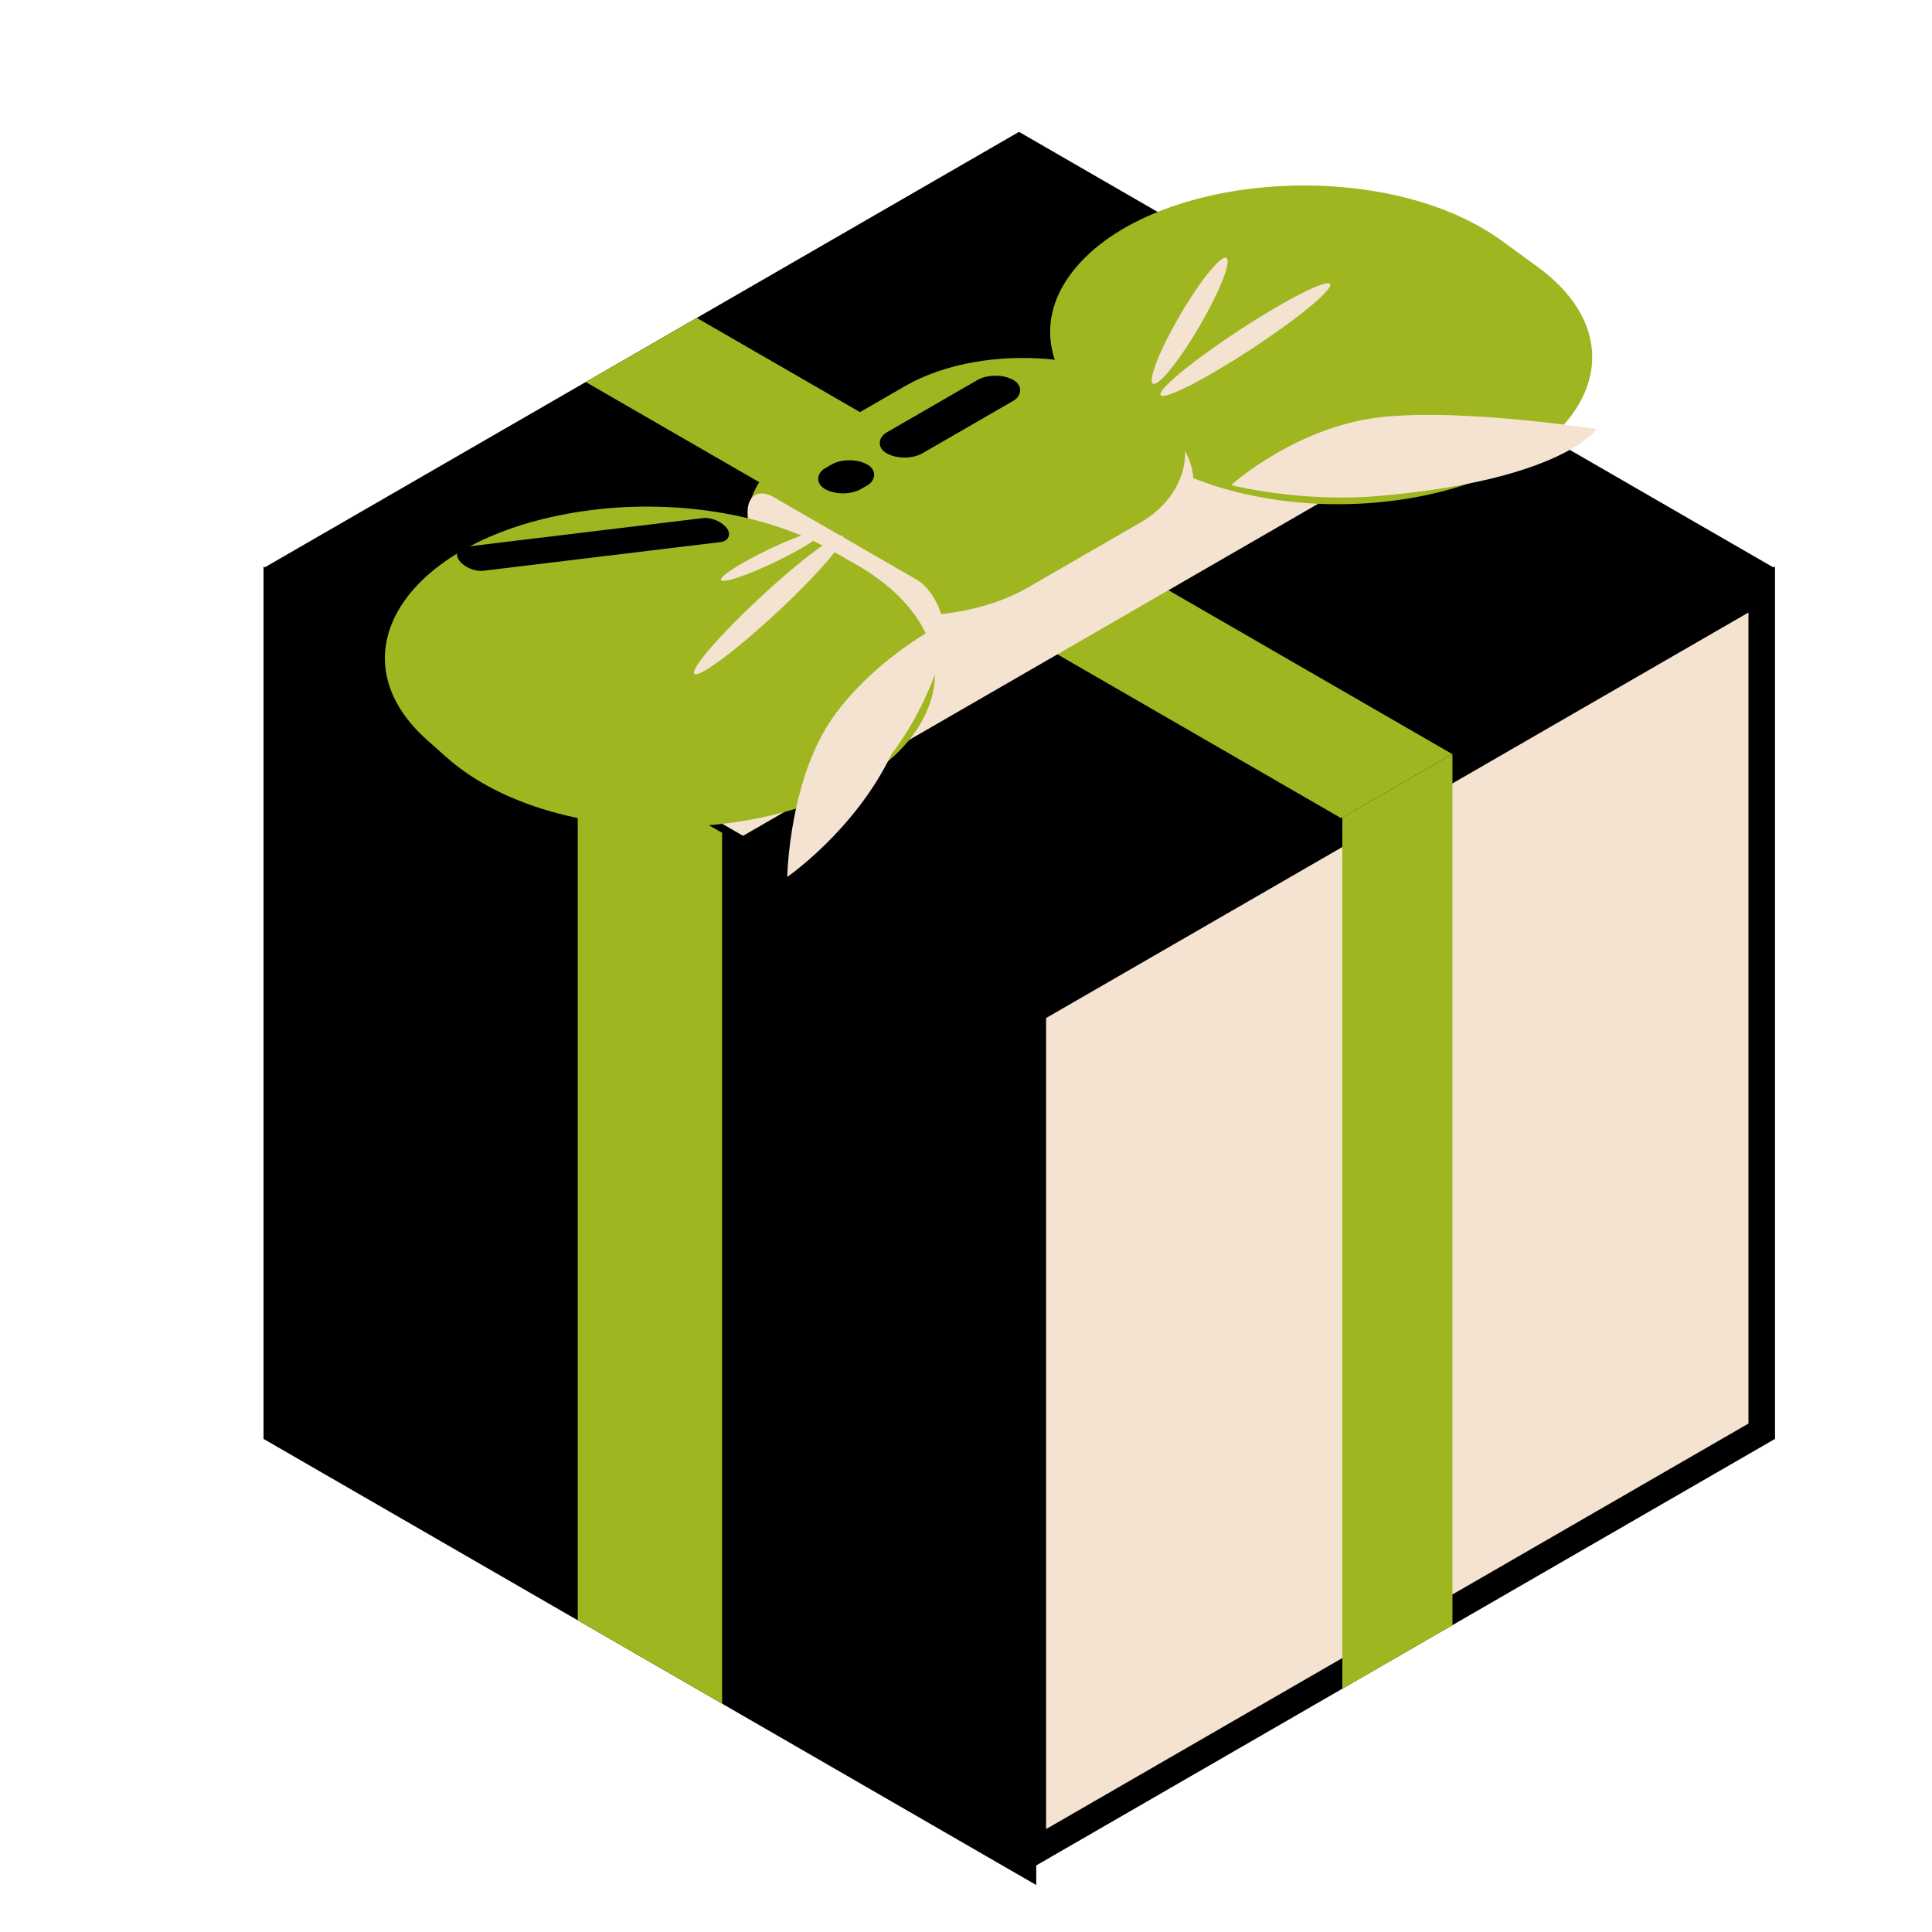 <?xml version="1.0" encoding="UTF-8"?> <svg xmlns="http://www.w3.org/2000/svg" width="126" height="126" viewBox="0 0 126 126" fill="none"><rect width="58.194" height="56.894" transform="matrix(0.866 0.5 -2.20305e-08 1 17.186 36.947)" fill="black"></rect><rect width="10.871" height="56.894" transform="matrix(0.866 0.5 -2.20305e-08 1 37.678 48.778)" fill="#9FB620"></rect><rect x="0.866" y="0.5" width="54.894" height="54.894" transform="matrix(0.866 -0.5 2.20305e-08 1 66.607 65.827)" fill="#F5E3D1" stroke="black" stroke-width="2"></rect><rect width="8.293" height="56.894" transform="matrix(0.866 -0.5 2.20305e-08 1 87.543 53.244)" fill="#9FB620"></rect><rect width="56.894" height="56.894" transform="matrix(0.866 -0.5 0.866 0.5 17.186 37.047)" fill="black"></rect><rect width="8.363" height="56.894" transform="matrix(0.866 -0.5 0.866 0.5 38.2 24.914)" fill="#9FB620"></rect><rect width="58.391" height="11.876" transform="matrix(0.866 -0.5 0.866 0.5 38.176 48.572)" fill="#F5E3D1"></rect><path d="M69.775 17.947C74.64 11.254 90.153 10.026 97.961 15.714L100.246 17.379C107.753 22.849 102.914 30.969 91.168 32.614V32.614C84.75 33.513 78.021 32.126 74.041 29.083L71.824 27.387C68.277 24.676 67.497 21.08 69.775 17.947V17.947Z" fill="#9FB620"></path><rect width="18.061" height="26.134" rx="9.03" transform="matrix(0.866 0.5 -0.866 0.5 67.085 22.606)" fill="#F5E3D1"></rect><rect width="17.761" height="26.278" rx="8.881" transform="matrix(0.866 0.5 -0.866 0.5 66.709 20.744)" fill="#9FB620"></rect><rect width="14.708" height="3.891" rx="1.946" transform="matrix(0.866 0.5 -2.20305e-08 1 48.754 31.439)" fill="#F5E3D1"></rect><path d="M38.011 33.341C43.816 32.493 49.967 33.461 54.223 35.893L55.835 36.814C60.099 39.251 61.878 42.788 60.536 46.165V46.165C57.111 54.781 37.433 56.79 29.1 49.373L27.866 48.275C21.495 42.605 26.662 34.998 38.011 33.341V33.341Z" fill="#9FB620"></path><rect width="2.707" height="9.553" rx="1.353" transform="matrix(0.866 0.5 -0.866 0.5 64.919 24.107)" fill="black"></rect><rect width="2.707" height="3.194" rx="1.353" transform="matrix(0.866 0.5 -0.866 0.5 55.398 29.621)" fill="black"></rect><rect width="1.954" height="17.575" rx="0.977" transform="matrix(0.6 0.8 -0.993 0.12 46.817 33.67)" fill="black"></rect><ellipse cx="77.589" cy="20.921" rx="0.73" ry="4.745" transform="rotate(30.302 77.589 20.921)" fill="#F5E3D1"></ellipse><ellipse cx="81.218" cy="22.148" rx="0.73" ry="6.606" transform="rotate(56.756 81.218 22.148)" fill="#F5E3D1"></ellipse><ellipse cx="50.123" cy="39.453" rx="0.73" ry="6.606" transform="rotate(47.163 50.123 39.453)" fill="#F5E3D1"></ellipse><ellipse cx="50.324" cy="36.25" rx="0.461" ry="3.659" transform="rotate(64.462 50.324 36.25)" fill="#F5E3D1"></ellipse><path d="M54.568 46.446C51.456 50.525 51.343 57.189 51.343 57.189C51.343 57.189 55.774 54.143 58.145 49.175C61.257 45.096 61.991 40.424 61.991 40.424C61.991 40.424 57.679 42.367 54.568 46.446Z" fill="#F5E3D1"></path><path d="M88.928 27.377C93.964 26.397 104.134 27.984 104.134 27.984C104.134 27.984 101.919 31.307 89.895 32.348C84.784 32.79 80.293 31.637 80.293 31.637C80.293 31.637 83.892 28.357 88.928 27.377Z" fill="#F5E3D1"></path></svg> 